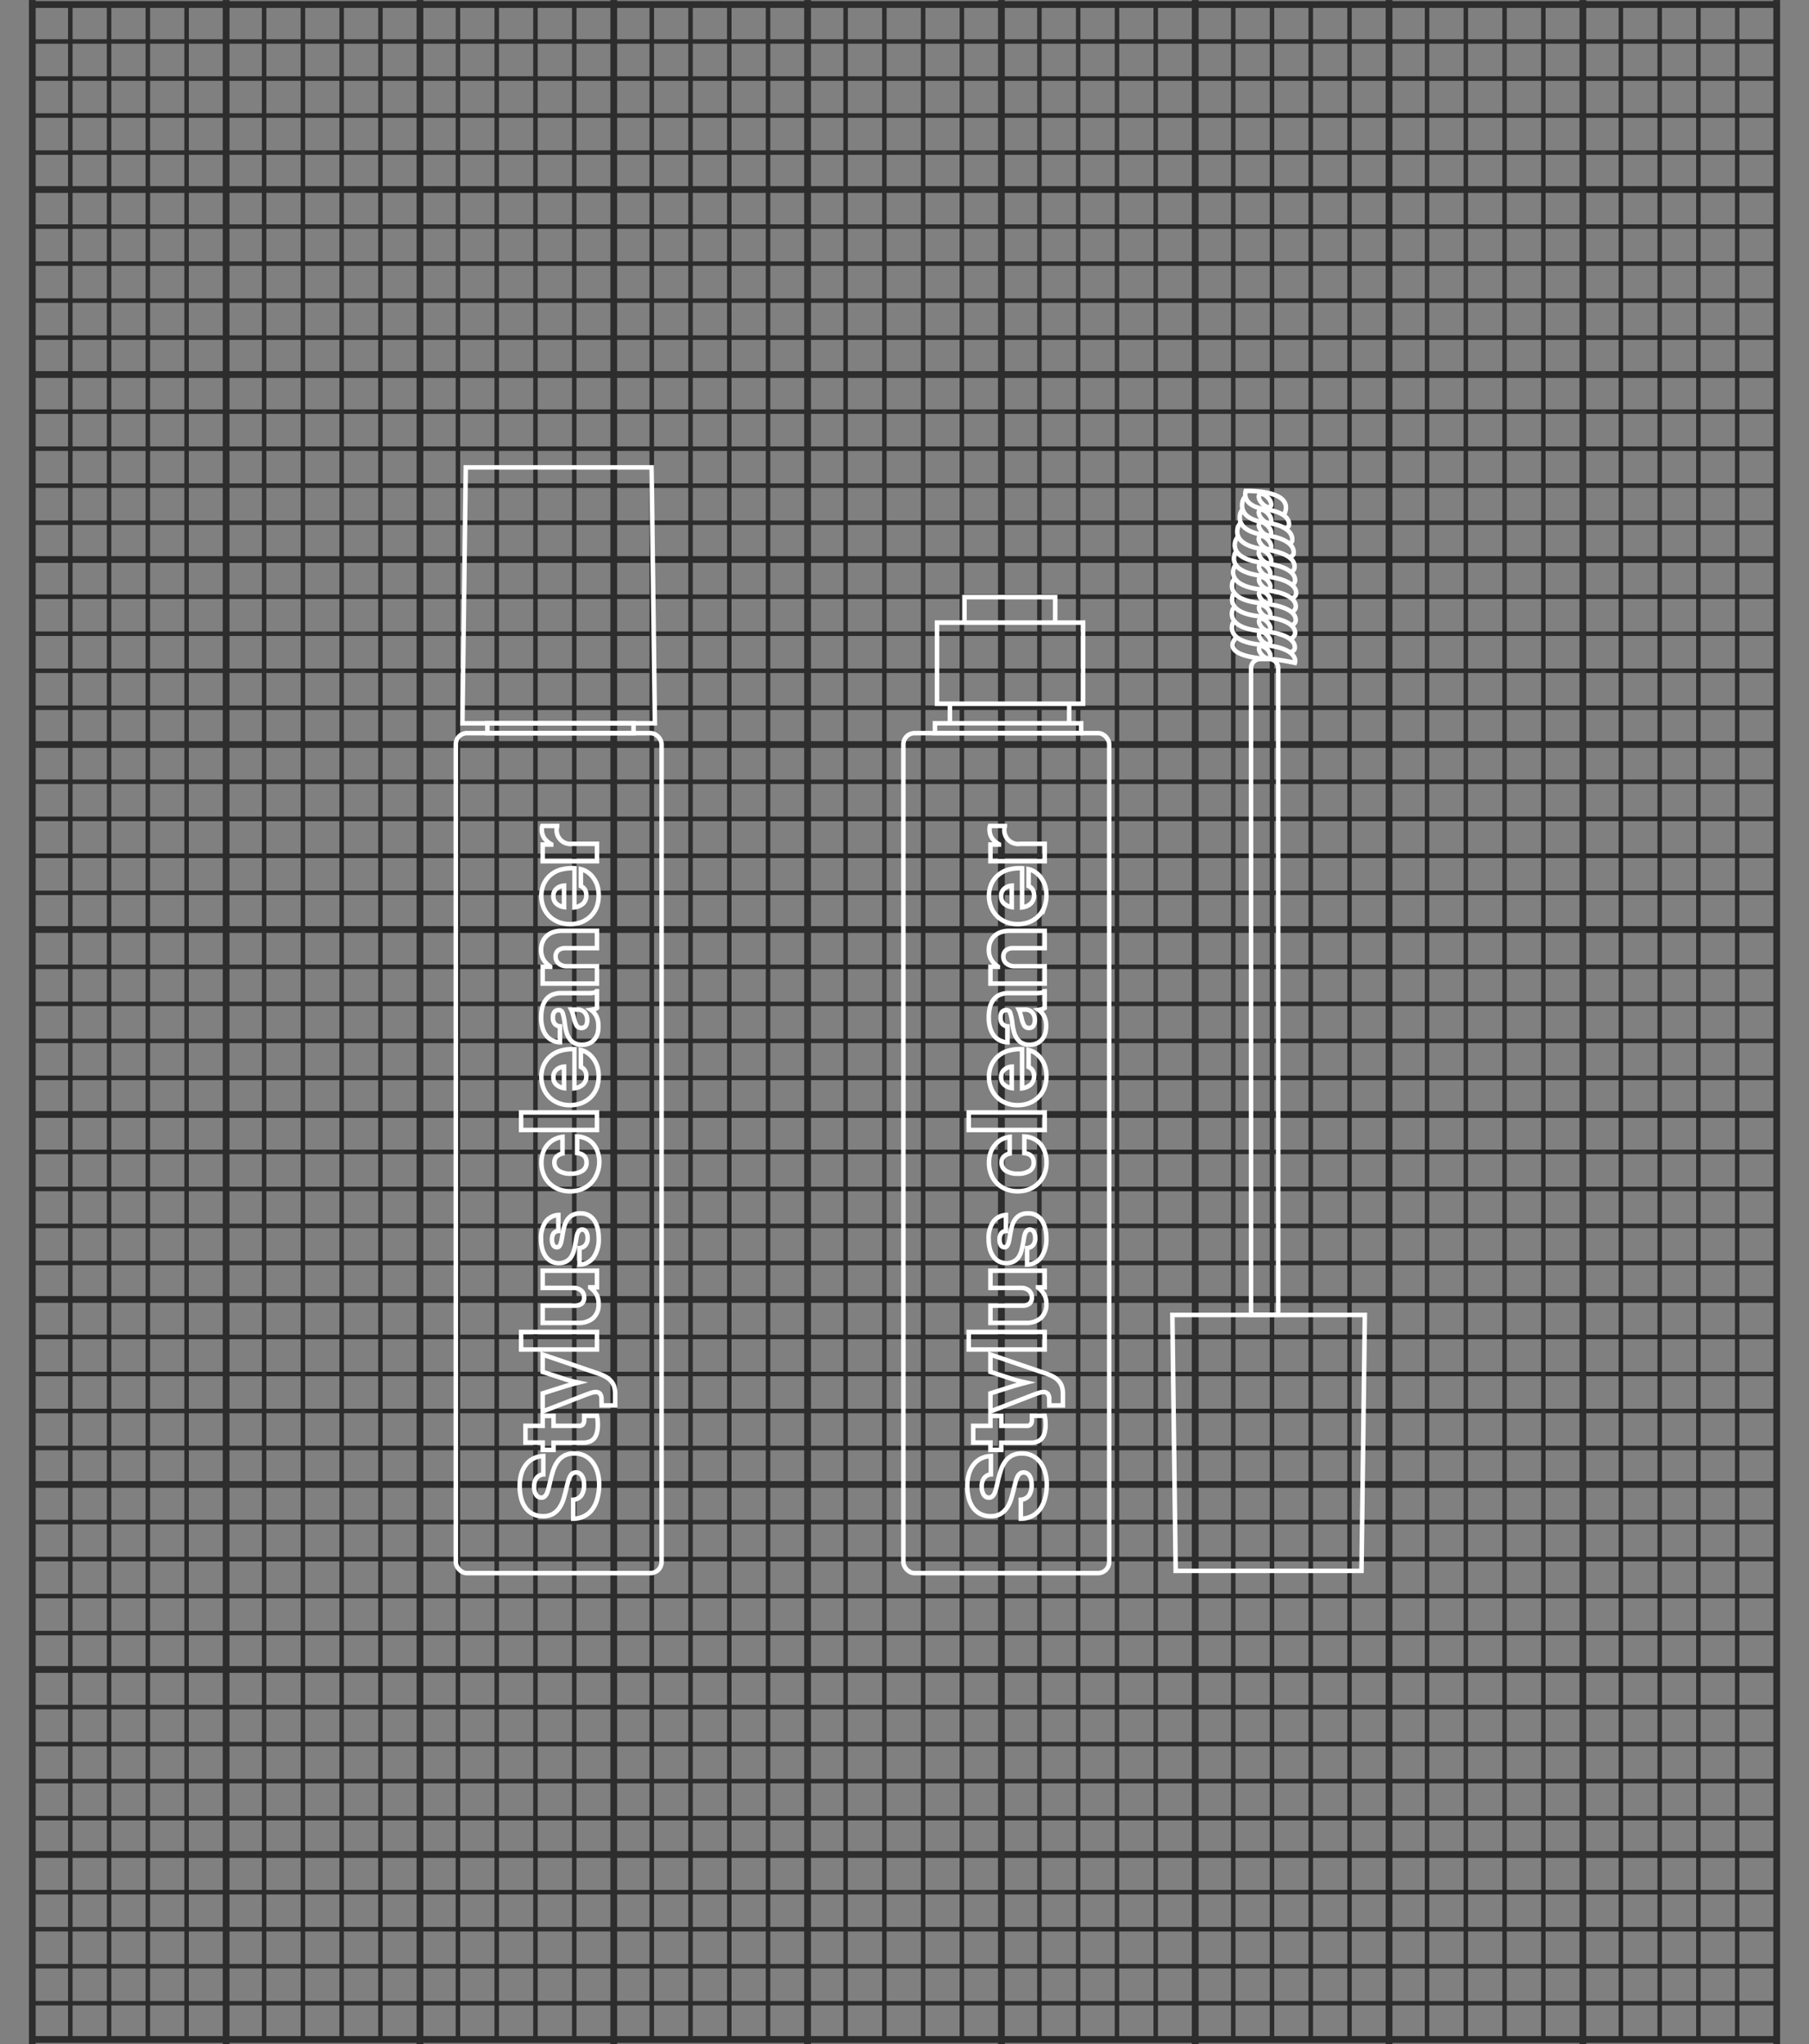 <svg xmlns="http://www.w3.org/2000/svg" viewBox="0 0 400 452.01"><rect x="0" y="0" width="400" height="452.01" fill="#808080" stroke="none"/><defs><style>.a,.b,.c{fill:none;stroke-miterlimit:10}.a,.b{stroke:#2d2d2d}.a{stroke-width:1.5px}.c{stroke:#fff}</style></defs><title>stylus-cleaner-mobile</title><path class="a" d="M7.06 1H393M7.06 41.91H393M7.06 82.82H393M7.06 123.73H393M7.06 164.64H393M7.06 205.55H393M7.06 246.45H393M7.06 287.36H393M7.06 328.27H393M7.06 369.18H393M7.06 410.09H393M7.06 451H393M7.14.01v452M50 .01v452M92.86.01v452m42.85-452v452m42.86-452v452m42.86-452v452m42.86-452v452m42.85-452v452M350 .01v452m42.86-452v452"/><path class="b" d="M6.98 1v449.5M15.55 1v449.5M24.12 1v449.5M32.69 1v449.5M41.26 1v449.5M49.83 1v449.5M58.4 1v449.5M66.98 1v449.5M75.55 1v449.5M84.12 1v449.5M92.69 1v449.5M101.26 1v449.5M109.83 1v449.5M118.4 1v449.5M126.98 1v449.5M135.55 1v449.5M144.12 1v449.5M152.69 1v449.5M161.26 1v449.5M169.83 1v449.5M178.4 1v449.5M186.98 1v449.5M195.55 1v449.5M204.12 1v449.5M212.69 1v449.5M221.26 1v449.5M229.83 1v449.5M238.4 1v449.5M246.98 1v449.5M255.55 1v449.5M264.12 1v449.5M272.69 1v449.5M281.26 1v449.5M289.83 1v449.5M298.4 1v449.5M306.98 1v449.5M315.55 1v449.5M324.12 1v449.5M332.69 1v449.5M341.26 1v449.5M349.83 1v449.5M358.4 1v449.5M366.98 1v449.5M375.55 1v449.5M384.12 1v449.5M392.69 1v449.5M6.95 9.18h385.87M6.95 17.37h385.87M6.95 25.55h385.87M6.95 33.74h385.87M6.95 41.92h385.87M6.95 50.11h385.87M6.95 58.29h385.87M6.95 66.48h385.87M6.95 74.66h385.87M6.95 82.85h385.87M6.95 91.03h385.87M6.95 99.22h385.87M6.95 107.4h385.87M6.95 115.59h385.87M6.95 123.77h385.87M6.95 131.96h385.87M6.95 140.14h385.87M6.95 148.33h385.87M6.95 156.51h385.87M6.95 164.7h385.87M6.95 172.88h385.87M6.95 181.07h385.87M6.95 189.25h385.87M6.95 197.44h385.87M6.95 205.62h385.87M6.95 213.81h385.87M6.95 221.99h385.87M6.95 230.18h385.87M6.95 238.36h385.87M6.95 246.55h385.87M6.95 254.73h385.87M6.95 262.92h385.87M6.95 271.1h385.87M6.95 279.28h385.87M6.95 287.47h385.87M6.95 295.65h385.87M6.95 303.84h385.87M6.95 312.02h385.87M6.95 320.21h385.87M6.95 328.39h385.87M6.95 336.58h385.87M6.95 344.76h385.87M6.95 352.95h385.87M6.95 361.13h385.87M6.95 369.32h385.87M6.95 377.5h385.87M6.95 385.69h385.87M6.95 393.87h385.87M6.95 402.06h385.87M6.95 410.24h385.87M6.95 418.43h385.87M6.95 426.61h385.87M6.95 434.8h385.87M6.95 442.98h385.87"/><path class="c" d="M144.08 103.36l.73 56.59h-42.56l.74-56.59h41.09z"/><rect class="c" x="100.78" y="162.12" width="45.51" height="185.75" rx="2.46" ry="2.46"/><path class="c" d="M132.08 331.38a6.92 6.92 0 0 1-1.08 2.35 5.08 5.08 0 0 1-1.79 1.53 5.48 5.48 0 0 1-2.46.58v-4.19a2.41 2.41 0 0 0 1.83-1 4.08 4.08 0 0 0 .56-2.33 5.22 5.22 0 0 0-.09-1 2.87 2.87 0 0 0-.31-.86 1.81 1.81 0 0 0-.55-.61 1.39 1.39 0 0 0-.81-.24 1.33 1.33 0 0 0-.82.25 2 2 0 0 0-.56.72 5.92 5.92 0 0 0-.41 1.15q-.18.68-.39 1.55-.26 1.11-.59 2.18a7.29 7.29 0 0 1-.89 1.92 4.55 4.55 0 0 1-1.44 1.38 4.14 4.14 0 0 1-2.19.53 4.88 4.88 0 0 1-2.32-.52 4.58 4.58 0 0 1-1.61-1.41 6.22 6.22 0 0 1-.94-2.12 10.83 10.83 0 0 1-.31-2.63 9.84 9.84 0 0 1 .32-2.55 6.29 6.29 0 0 1 1-2.07 4.74 4.74 0 0 1 1.61-1.41 5.36 5.36 0 0 1 2.29-.6v4.07a2.08 2.08 0 0 0-1.51.82 3.11 3.11 0 0 0-.52 1.88 3.17 3.17 0 0 0 .44 1.77 1.32 1.32 0 0 0 1.14.66 1.11 1.11 0 0 0 .74-.25 2 2 0 0 0 .51-.72 7.06 7.06 0 0 0 .39-1.19q.18-.72.39-1.66.28-1.18.63-2.25a7 7 0 0 1 .94-1.89 4.42 4.42 0 0 1 1.48-1.32 4.58 4.58 0 0 1 2.24-.49 5 5 0 0 1 2.34.53 5 5 0 0 1 1.72 1.46 6.77 6.77 0 0 1 1.06 2.19 9.73 9.73 0 0 1 .37 2.72 11.89 11.89 0 0 1-.41 3.07zm-.08-14.64a3.2 3.2 0 0 1-.53 1.21 2.43 2.43 0 0 1-1 .8 4 4 0 0 1-1.61.28h-6.46v1.6H120V319h-3.81v-3.7H120v-2.19h2.4v2.19h5.6a1 1 0 0 0 .94-.37 1.79 1.79 0 0 0 .24-1v-.84H132a5.64 5.64 0 0 1 .13.79 12.15 12.15 0 0 1 .06 1.31 7.19 7.19 0 0 1-.19 1.55zm1-7.33a1.79 1.79 0 0 0-.33-1.21 1.2 1.2 0 0 0-.94-.37 3.31 3.31 0 0 0-1 .18q-.56.18-1.53.55l-9.2 3.56v-4l5.13-1.62.94-.27.89-.25.94-.24-.94-.21-.89-.22-.94-.27-5.13-1.67v-3.83l12.21 4.17a9.71 9.71 0 0 1 1.79.78 4.41 4.41 0 0 1 1.18 1 3.27 3.27 0 0 1 .65 1.21 5.7 5.7 0 0 1 .2 1.6v2.49h-3zm-17.78-14.87H132v3.88h-16.78zm15.94-3.07a4.8 4.8 0 0 1-3.26 1.07H120v-3.81h7.11a2.29 2.29 0 0 0 1.52-.45 1.68 1.68 0 0 0 .53-1.37 1.92 1.92 0 0 0-.67-1.55 2.63 2.63 0 0 0-1.75-.56H120V281h12v3.67h-1.48v.07a4.8 4.8 0 0 1 1.37 1.49 4.25 4.25 0 0 1 .47 2.11 4 4 0 0 1-1.2 3.13zm.12-13.47a3.93 3.93 0 0 1-3.14 1.65V276a2 2 0 0 0 1.34-.68 2.4 2.4 0 0 0 .45-1.53 2.65 2.65 0 0 0-.31-1.38 1 1 0 0 0-.89-.51.85.85 0 0 0-.65.26 1.91 1.91 0 0 0-.4.68 5 5 0 0 0-.24 1q-.08.55-.2 1.14-.14.78-.34 1.55a4.79 4.79 0 0 1-.6 1.4 3 3 0 0 1-1.07 1 3.51 3.51 0 0 1-1.73.38 3.34 3.34 0 0 1-1.67-.41 3.59 3.59 0 0 1-1.21-1.12 5.24 5.24 0 0 1-.73-1.66 8 8 0 0 1-.25-2 6.4 6.4 0 0 1 1-3.93 3.74 3.74 0 0 1 2.82-1.51v3.53a1.43 1.43 0 0 0-1.12.62 2.57 2.57 0 0 0-.29 1.31 2.41 2.41 0 0 0 .27 1.19.9.9 0 0 0 .84.48.63.63 0 0 0 .52-.24 2 2 0 0 0 .32-.63 7 7 0 0 0 .22-.93q.09-.53.19-1.09.14-.8.34-1.61a5 5 0 0 1 .62-1.48 3.31 3.31 0 0 1 1.14-1.09 3.65 3.65 0 0 1 1.87-.42 3.46 3.46 0 0 1 3 1.55 5.49 5.49 0 0 1 .75 1.74 8.8 8.8 0 0 1 .26 2.19 7 7 0 0 1-1.11 4.2zm.66-18.31a5.88 5.88 0 0 1-1.34 2 6.06 6.06 0 0 1-2 1.29 6.84 6.84 0 0 1-2.53.46 7 7 0 0 1-2.53-.45 6 6 0 0 1-2-1.27 5.79 5.79 0 0 1-1.34-2 6.72 6.72 0 0 1-.48-2.6 6.85 6.85 0 0 1 .34-2.22 5.34 5.34 0 0 1 1-1.73 4.81 4.81 0 0 1 1.46-1.18 5.6 5.6 0 0 1 1.86-.59v3.69a2.63 2.63 0 0 0-1.31.67 1.77 1.77 0 0 0-.48 1.31 2.06 2.06 0 0 0 1 1.86 4.78 4.78 0 0 0 2.6.61 4.67 4.67 0 0 0 2.56-.61 2.07 2.07 0 0 0 .94-1.86q0-1.84-2.07-2.09v-3.67a5.22 5.22 0 0 1 1.94.46 4.77 4.77 0 0 1 1.58 1.15 5.3 5.3 0 0 1 1 1.79 6.81 6.81 0 0 1 .38 2.32 6.89 6.89 0 0 1-.58 2.66zM115.22 246H132v3.88h-16.78zm16.69-5.33a5.72 5.72 0 0 1-1.34 2 6 6 0 0 1-2 1.27 7.1 7.1 0 0 1-2.54.45 6.93 6.93 0 0 1-2.51-.45 6 6 0 0 1-2-1.27 5.87 5.87 0 0 1-1.34-2 6.86 6.86 0 0 1-.08-4.83 5.78 5.78 0 0 1 1.11-1.8 6 6 0 0 1 2.51-1.61A9.75 9.75 0 0 1 127 232v8.66a3.54 3.54 0 0 0 1.93-.85 2.42 2.42 0 0 0 .71-1.86 2.26 2.26 0 0 0-.32-1.25 2 2 0 0 0-.88-.75v-3.75a4.43 4.43 0 0 1 1.56.71 5 5 0 0 1 1.28 1.32 5.68 5.68 0 0 1 .82 1.68 7.75 7.75 0 0 1-.2 4.76zM123 236.6a2.06 2.06 0 0 0-.64 1.55 2.19 2.19 0 0 0 .64 1.69 3.29 3.29 0 0 0 1.72.78v-4.75a2.84 2.84 0 0 0-1.72.73zm9.12-8.03a3.53 3.53 0 0 1-.71 1.31 3.28 3.28 0 0 1-1.15.85 3.82 3.82 0 0 1-1.58.31 3.44 3.44 0 0 1-1.66-.37 3.14 3.14 0 0 1-1.11-1 4.94 4.94 0 0 1-.67-1.47 12 12 0 0 1-.35-1.78 11.71 11.71 0 0 0-.47-2.38.9.9 0 0 0-.87-.68 1.21 1.21 0 0 0-.94.39 1.84 1.84 0 0 0-.35 1.26 2.09 2.09 0 0 0 .4 1.39 1.72 1.72 0 0 0 1.15.56v3.53a4 4 0 0 1-1.6-.38 3.84 3.84 0 0 1-1.32-1 5 5 0 0 1-.89-1.68 7.69 7.69 0 0 1-.33-2.38 9.2 9.2 0 0 1 .25-2.31 4.55 4.55 0 0 1 .74-1.6 3.43 3.43 0 0 1 1.43-1.15 5 5 0 0 1 2-.38h6.07a6.16 6.16 0 0 0 1.14-.08.84.84 0 0 0 .58-.34h.12v3.72a1.57 1.57 0 0 1-.53.24 7 7 0 0 1-.81.17 4 4 0 0 1 1.2 1.38 4.66 4.66 0 0 1 .45 2.2 5.6 5.6 0 0 1-.19 1.67zm-2.8-4.64a2 2 0 0 0-1.58-.67h-1.44a5.53 5.53 0 0 1 .34.88q.15.51.29 1.09a4.9 4.9 0 0 0 .6 1.6 1.16 1.16 0 0 0 1 .49 1.14 1.14 0 0 0 1-.47 2.12 2.12 0 0 0 .31-1.18 2.56 2.56 0 0 0-.52-1.74zM120 213.8h1.65v-.07a4.85 4.85 0 0 1-1.49-1.56 4.26 4.26 0 0 1-.51-2.15 4.34 4.34 0 0 1 .34-1.76 3.81 3.81 0 0 1 .94-1.32 4.05 4.05 0 0 1 1.43-.82 5.74 5.74 0 0 1 1.85-.28H132v3.83h-7a2.41 2.41 0 0 0-1.55.47 1.7 1.7 0 0 0-.59 1.41 1.89 1.89 0 0 0 .71 1.54 2.81 2.81 0 0 0 1.83.58h6.6v3.83h-12zm11.91-13.16a5.7 5.7 0 0 1-1.34 2 6 6 0 0 1-2 1.27 7.08 7.08 0 0 1-2.54.45 6.91 6.91 0 0 1-2.51-.45 6 6 0 0 1-2-1.27 5.86 5.86 0 0 1-1.34-2 6.87 6.87 0 0 1-.08-4.84 5.77 5.77 0 0 1 1.11-1.8 6 6 0 0 1 2.51-1.61A9.72 9.72 0 0 1 127 192v8.66a3.54 3.54 0 0 0 1.93-.85 2.42 2.42 0 0 0 .71-1.86 2.26 2.26 0 0 0-.32-1.25 2 2 0 0 0-.88-.75v-3.74a4.45 4.45 0 0 1 1.56.71 5 5 0 0 1 1.28 1.32 5.69 5.69 0 0 1 .82 1.68 7.75 7.75 0 0 1-.2 4.76zm-8.91-4.07a2.06 2.06 0 0 0-.64 1.55 2.19 2.19 0 0 0 .64 1.69 3.29 3.29 0 0 0 1.72.78v-4.75a2.84 2.84 0 0 0-1.72.73zm-3-9.81h1.88v-.07a4.55 4.55 0 0 1-1.58-1.41 3.43 3.43 0 0 1-.49-1.88 2 2 0 0 1 .09-.75h3.29v.09a3.06 3.06 0 0 0 3.43 3.86H132v3.84h-12zm-12.24-24.64v-2.17h32.33v2.17zm152.2 185.25l-.73-56.59h42.56l-.74 56.59h-41.09z"/><rect class="c" x="199.75" y="162.12" width="45.51" height="185.75" rx="2.46" ry="2.46"/><path class="c" d="M231.05 331.38a6.92 6.92 0 0 1-1.08 2.35 5.08 5.08 0 0 1-1.79 1.53 5.48 5.48 0 0 1-2.46.58v-4.19a2.41 2.41 0 0 0 1.83-1 4.08 4.08 0 0 0 .56-2.33 5.22 5.22 0 0 0-.09-1 2.87 2.87 0 0 0-.31-.86 1.81 1.81 0 0 0-.55-.61 1.39 1.39 0 0 0-.81-.24 1.33 1.33 0 0 0-.82.25 2 2 0 0 0-.56.72 5.92 5.92 0 0 0-.41 1.15q-.18.68-.39 1.55-.26 1.11-.59 2.18a7.29 7.29 0 0 1-.89 1.92 4.55 4.55 0 0 1-1.44 1.38 4.14 4.14 0 0 1-2.19.53 4.88 4.88 0 0 1-2.32-.52 4.58 4.58 0 0 1-1.61-1.41 6.22 6.22 0 0 1-.94-2.12 10.83 10.83 0 0 1-.31-2.63 9.84 9.84 0 0 1 .32-2.55 6.29 6.29 0 0 1 1-2.07 4.74 4.74 0 0 1 1.61-1.41 5.36 5.36 0 0 1 2.29-.6v4.07a2.08 2.08 0 0 0-1.51.82 3.11 3.11 0 0 0-.52 1.88 3.17 3.17 0 0 0 .44 1.77 1.32 1.32 0 0 0 1.14.66 1.11 1.11 0 0 0 .74-.25 2 2 0 0 0 .51-.72 7.06 7.06 0 0 0 .39-1.19q.18-.72.39-1.66.28-1.18.63-2.25a7 7 0 0 1 .94-1.89 4.42 4.42 0 0 1 1.48-1.32 4.58 4.58 0 0 1 2.24-.49 5 5 0 0 1 2.34.53 5 5 0 0 1 1.72 1.46 6.77 6.77 0 0 1 1.06 2.19 9.73 9.73 0 0 1 .37 2.72 11.89 11.89 0 0 1-.41 3.07zm-.05-14.64a3.2 3.2 0 0 1-.53 1.21 2.43 2.43 0 0 1-1 .8 4 4 0 0 1-1.61.28h-6.47v1.6H219V319h-3.81v-3.7H219v-2.19h2.4v2.19h5.6a1 1 0 0 0 .94-.37 1.79 1.79 0 0 0 .24-1v-.84H231a5.64 5.64 0 0 1 .13.79 12.15 12.15 0 0 1 .06 1.31 7.19 7.19 0 0 1-.19 1.55zm1-7.33a1.79 1.79 0 0 0-.33-1.21 1.2 1.2 0 0 0-.94-.37 3.31 3.31 0 0 0-1 .18q-.56.18-1.53.55l-9.2 3.56v-4l5.13-1.62.94-.27.89-.25.94-.24-.94-.21-.89-.22-.94-.27-5.13-1.67v-3.83l12.21 4.17a9.71 9.71 0 0 1 1.79.78 4.41 4.41 0 0 1 1.18 1 3.27 3.27 0 0 1 .65 1.21 5.7 5.7 0 0 1 .2 1.6v2.49h-3zm-17.8-14.87H231v3.88h-16.8zm15.94-3.07a4.8 4.8 0 0 1-3.26 1.07H219v-3.81h7.11a2.29 2.29 0 0 0 1.52-.45 1.68 1.68 0 0 0 .53-1.37 1.92 1.92 0 0 0-.67-1.55 2.63 2.63 0 0 0-1.75-.56H219V281h12v3.67h-1.48v.07a4.8 4.8 0 0 1 1.37 1.49 4.25 4.25 0 0 1 .47 2.11 4 4 0 0 1-1.22 3.13zm.11-13.47a3.93 3.93 0 0 1-3.14 1.65V276a2 2 0 0 0 1.34-.68 2.4 2.4 0 0 0 .45-1.53 2.65 2.65 0 0 0-.31-1.38 1 1 0 0 0-.89-.51.85.85 0 0 0-.65.26 1.91 1.91 0 0 0-.4.68 5 5 0 0 0-.24 1q-.08.55-.2 1.14-.14.78-.34 1.55a4.79 4.79 0 0 1-.6 1.4 3 3 0 0 1-1.07 1 3.51 3.51 0 0 1-1.73.38 3.34 3.34 0 0 1-1.67-.41 3.59 3.59 0 0 1-1.21-1.12 5.24 5.24 0 0 1-.73-1.66 8 8 0 0 1-.25-2 6.4 6.4 0 0 1 1-3.93 3.74 3.74 0 0 1 2.82-1.51v3.53a1.43 1.43 0 0 0-1.12.62 2.57 2.57 0 0 0-.29 1.31 2.41 2.41 0 0 0 .27 1.19.9.9 0 0 0 .84.48.63.63 0 0 0 .52-.24 2 2 0 0 0 .32-.63 7 7 0 0 0 .22-.93q.09-.53.19-1.09.14-.8.34-1.61a5 5 0 0 1 .62-1.48 3.31 3.31 0 0 1 1.14-1.09 3.65 3.65 0 0 1 1.87-.42 3.46 3.46 0 0 1 3 1.55 5.49 5.49 0 0 1 .75 1.74 8.8 8.8 0 0 1 .26 2.19 7 7 0 0 1-1.11 4.2zm.66-18.31a5.88 5.88 0 0 1-1.34 2 6.06 6.06 0 0 1-2 1.29 6.84 6.84 0 0 1-2.53.46 7 7 0 0 1-2.53-.45 6 6 0 0 1-2-1.27 5.79 5.79 0 0 1-1.34-2 6.72 6.72 0 0 1-.48-2.6 6.85 6.85 0 0 1 .34-2.22 5.34 5.34 0 0 1 1-1.73 4.81 4.81 0 0 1 1.37-1.17 5.6 5.6 0 0 1 1.86-.59v3.69a2.63 2.63 0 0 0-1.31.67 1.77 1.77 0 0 0-.48 1.31 2.06 2.06 0 0 0 1 1.86 4.78 4.78 0 0 0 2.6.61 4.67 4.67 0 0 0 2.56-.61 2.07 2.07 0 0 0 .94-1.86q0-1.84-2.07-2.09v-3.67a5.22 5.22 0 0 1 1.94.46 4.77 4.77 0 0 1 1.58 1.15 5.3 5.3 0 0 1 1 1.79 6.81 6.81 0 0 1 .38 2.32 6.89 6.89 0 0 1-.49 2.65zM214.2 246H231v3.88h-16.8zm16.69-5.33a5.72 5.72 0 0 1-1.34 2 6 6 0 0 1-2 1.27 7.1 7.1 0 0 1-2.54.45 6.93 6.93 0 0 1-2.51-.45 6 6 0 0 1-2-1.27 5.87 5.87 0 0 1-1.34-2 6.86 6.86 0 0 1-.08-4.83 5.78 5.78 0 0 1 1.11-1.8 6 6 0 0 1 2.51-1.61 9.75 9.75 0 0 1 3.3-.43v8.66a3.54 3.54 0 0 0 1.93-.85 2.42 2.42 0 0 0 .71-1.86 2.26 2.26 0 0 0-.32-1.25 2 2 0 0 0-.88-.75v-3.75a4.43 4.43 0 0 1 1.56.71 5 5 0 0 1 1.28 1.32 5.68 5.68 0 0 1 .82 1.68 7.75 7.75 0 0 1-.2 4.76zM222 236.6a2.06 2.06 0 0 0-.64 1.55 2.19 2.19 0 0 0 .64 1.69 3.29 3.29 0 0 0 1.72.78v-4.75a2.84 2.84 0 0 0-1.72.73zm9.09-8.03a3.53 3.53 0 0 1-.71 1.31 3.28 3.28 0 0 1-1.15.85 3.82 3.82 0 0 1-1.58.31 3.44 3.44 0 0 1-1.66-.37 3.14 3.14 0 0 1-1.11-1 4.94 4.94 0 0 1-.67-1.47 12 12 0 0 1-.35-1.78 11.71 11.71 0 0 0-.47-2.38.9.9 0 0 0-.87-.68 1.21 1.21 0 0 0-.94.39 1.84 1.84 0 0 0-.35 1.26 2.09 2.09 0 0 0 .4 1.39 1.72 1.72 0 0 0 1.15.56v3.53a4 4 0 0 1-1.6-.38 3.84 3.84 0 0 1-1.32-1 5 5 0 0 1-.89-1.68 7.69 7.69 0 0 1-.33-2.38 9.2 9.2 0 0 1 .25-2.31 4.55 4.55 0 0 1 .74-1.6 3.43 3.43 0 0 1 1.43-1.15 5 5 0 0 1 2-.38h6.07a6.16 6.16 0 0 0 1.14-.08.84.84 0 0 0 .58-.34h.15v3.72a1.57 1.57 0 0 1-.53.24 7 7 0 0 1-.81.17 4 4 0 0 1 1.2 1.38 4.66 4.66 0 0 1 .45 2.2 5.6 5.6 0 0 1-.22 1.67zm-2.8-4.64a2 2 0 0 0-1.58-.67h-1.44a5.53 5.53 0 0 1 .34.88q.15.51.29 1.09a4.9 4.9 0 0 0 .6 1.6 1.16 1.16 0 0 0 1 .49 1.14 1.14 0 0 0 1-.47 2.12 2.12 0 0 0 .31-1.18 2.56 2.56 0 0 0-.52-1.74zM219 213.8h1.65v-.07a4.85 4.85 0 0 1-1.49-1.56 4.26 4.26 0 0 1-.51-2.15 4.34 4.34 0 0 1 .34-1.76 3.81 3.81 0 0 1 .94-1.32 4.05 4.05 0 0 1 1.43-.82 5.74 5.74 0 0 1 1.85-.28H231v3.83h-7a2.41 2.41 0 0 0-1.55.47 1.7 1.7 0 0 0-.59 1.41 1.89 1.89 0 0 0 .71 1.54 2.81 2.81 0 0 0 1.83.58h6.6v3.83h-12zm11.89-13.16a5.7 5.7 0 0 1-1.34 2 6 6 0 0 1-2 1.27 7.08 7.08 0 0 1-2.54.45 6.91 6.91 0 0 1-2.51-.45 6 6 0 0 1-2-1.27 5.86 5.86 0 0 1-1.34-2 6.87 6.87 0 0 1-.08-4.84 5.77 5.77 0 0 1 1.11-1.8 6 6 0 0 1 2.51-1.61 9.72 9.72 0 0 1 3.3-.39v8.66a3.54 3.54 0 0 0 1.93-.85 2.42 2.42 0 0 0 .71-1.86 2.26 2.26 0 0 0-.32-1.25 2 2 0 0 0-.88-.75v-3.74a4.45 4.45 0 0 1 1.56.71 5 5 0 0 1 1.28 1.32 5.69 5.69 0 0 1 .82 1.68 7.75 7.75 0 0 1-.2 4.76zm-8.89-4.07a2.06 2.06 0 0 0-.64 1.55 2.19 2.19 0 0 0 .64 1.69 3.29 3.29 0 0 0 1.72.78v-4.75a2.84 2.84 0 0 0-1.72.73zm-3-9.81h1.88v-.07a4.55 4.55 0 0 1-1.58-1.41 3.43 3.43 0 0 1-.49-1.88 2 2 0 0 1 .09-.75h3.29v.09a3.06 3.06 0 0 0 3.43 3.86H231v3.84h-12zm-12.27-24.65v-2.17h32.33v2.17zm78.27-39c.55.19 1-.52 1-.52s1.13-3.25-6.25-4.25-5.37-5.12-5.37-5.12a1.24 1.24 0 0 1 .31-.46"/><path class="c" d="M285.14 120.19c.31 0 .55-.49.55-.49s1-3.27-5.83-4.14-5-5-5-5a1.44 1.44 0 0 1 .53-.71"/><path class="c" d="M284.14 116.81c.44.13.84-.53.84-.53s.91-2.77-5.07-3.63-4.36-4.37-4.36-4.37m-1.21 7.4c-.17 0-.5.67-.5.67s-2.13 4.13 5.71 5.13 6.64 4.25 6.64 4.25a1.08 1.08 0 0 1-.69.71"/><path class="c" d="M273.73 118.8c-.16 0-.43.54-.43.54s-2.23 4.13 6 5.13 7 4.25 7 4.25-.25.59-.72.47"/><path class="c" d="M273.28 122.05l-.17.27s-2.25 4.15 6.22 5.05 7.21 4.17 7.21 4.17-.35.83-1 .66"/><path class="c" d="M273.1 125.06l-.18.34s-2.2 4.18 6.28 5 7.26 4.09 7.26 4.09-.29.92-1.07.78"/><path class="c" d="M272.94 127.94l-.13.23-.14.25s-2.24 4.18 6.39 5 7.39 4.08 7.39 4.08-.39.9-1.09.74"/><path class="c" d="M272.76 131.22l-.09.22s-2.14 4.2 6.34 4.9 7.31 4 7.31 4-.45 1-1.17.93"/><path class="c" d="M272.79 134.27l-.16.36s-2.15 4.2 6.33 4.92 7.3 4 7.3 4-.49.87-1.25.58"/><path class="c" d="M273.34 141s-3.83 3.54 5.25 4.58a43.08 43.08 0 0 1 7.74 1s1.16-3.3-7.33-4-6.36-4.88-6.36-4.88l.08-.2.1-.23m2.3-28.7s11.28-.48 8.89 5.1"/><ellipse class="c" cx="279.72" cy="110.71" rx=".91" ry="1.8" transform="rotate(-42.19 279.69 110.71)"/><ellipse class="c" cx="279.72" cy="114.21" rx=".91" ry="1.8" transform="rotate(-42.19 279.695 114.21)"/><ellipse class="c" cx="279.72" cy="117.01" rx=".91" ry="1.8" transform="rotate(-42.19 279.688 117.007)"/><ellipse class="c" cx="279.72" cy="120.01" rx=".91" ry="1.8" transform="rotate(-42.19 279.689 120.015)"/><ellipse class="c" cx="279.72" cy="123.14" rx=".91" ry="1.8" transform="rotate(-42.19 279.689 123.142)"/><ellipse class="c" cx="279.65" cy="126.07" rx=".85" ry="1.63" transform="rotate(-42.19 279.614 126.077)"/><ellipse class="c" cx="279.65" cy="128.96" rx=".85" ry="1.63" transform="rotate(-42.19 279.616 128.966)"/><ellipse class="c" cx="279.65" cy="132.09" rx=".85" ry="1.63" transform="rotate(-42.19 279.616 132.093)"/><ellipse class="c" cx="279.65" cy="135.17" rx=".85" ry="1.63" transform="rotate(-42.19 279.605 135.17)"/><ellipse class="c" cx="279.65" cy="138.2" rx=".85" ry="1.63" transform="rotate(-42.19 279.614 138.197)"/><ellipse class="c" cx="279.65" cy="141.14" rx=".85" ry="1.63" transform="rotate(-42.19 279.614 141.13)"/><ellipse class="c" cx="279.65" cy="144.26" rx=".85" ry="1.63" transform="rotate(-42.19 279.614 144.257)"/><path class="c" d="M278.63 145.74h2a2 2 0 0 1 2 2v143h-6v-143a2 2 0 0 1 2-2zm-42.22 14.2v-4.06m-26.37 0v4.06m23.28-22.18v-5.71h-20.06v5.71"/><path class="c" d="M207.19 137.68h32.31v17.94h-32.31z"/></svg>